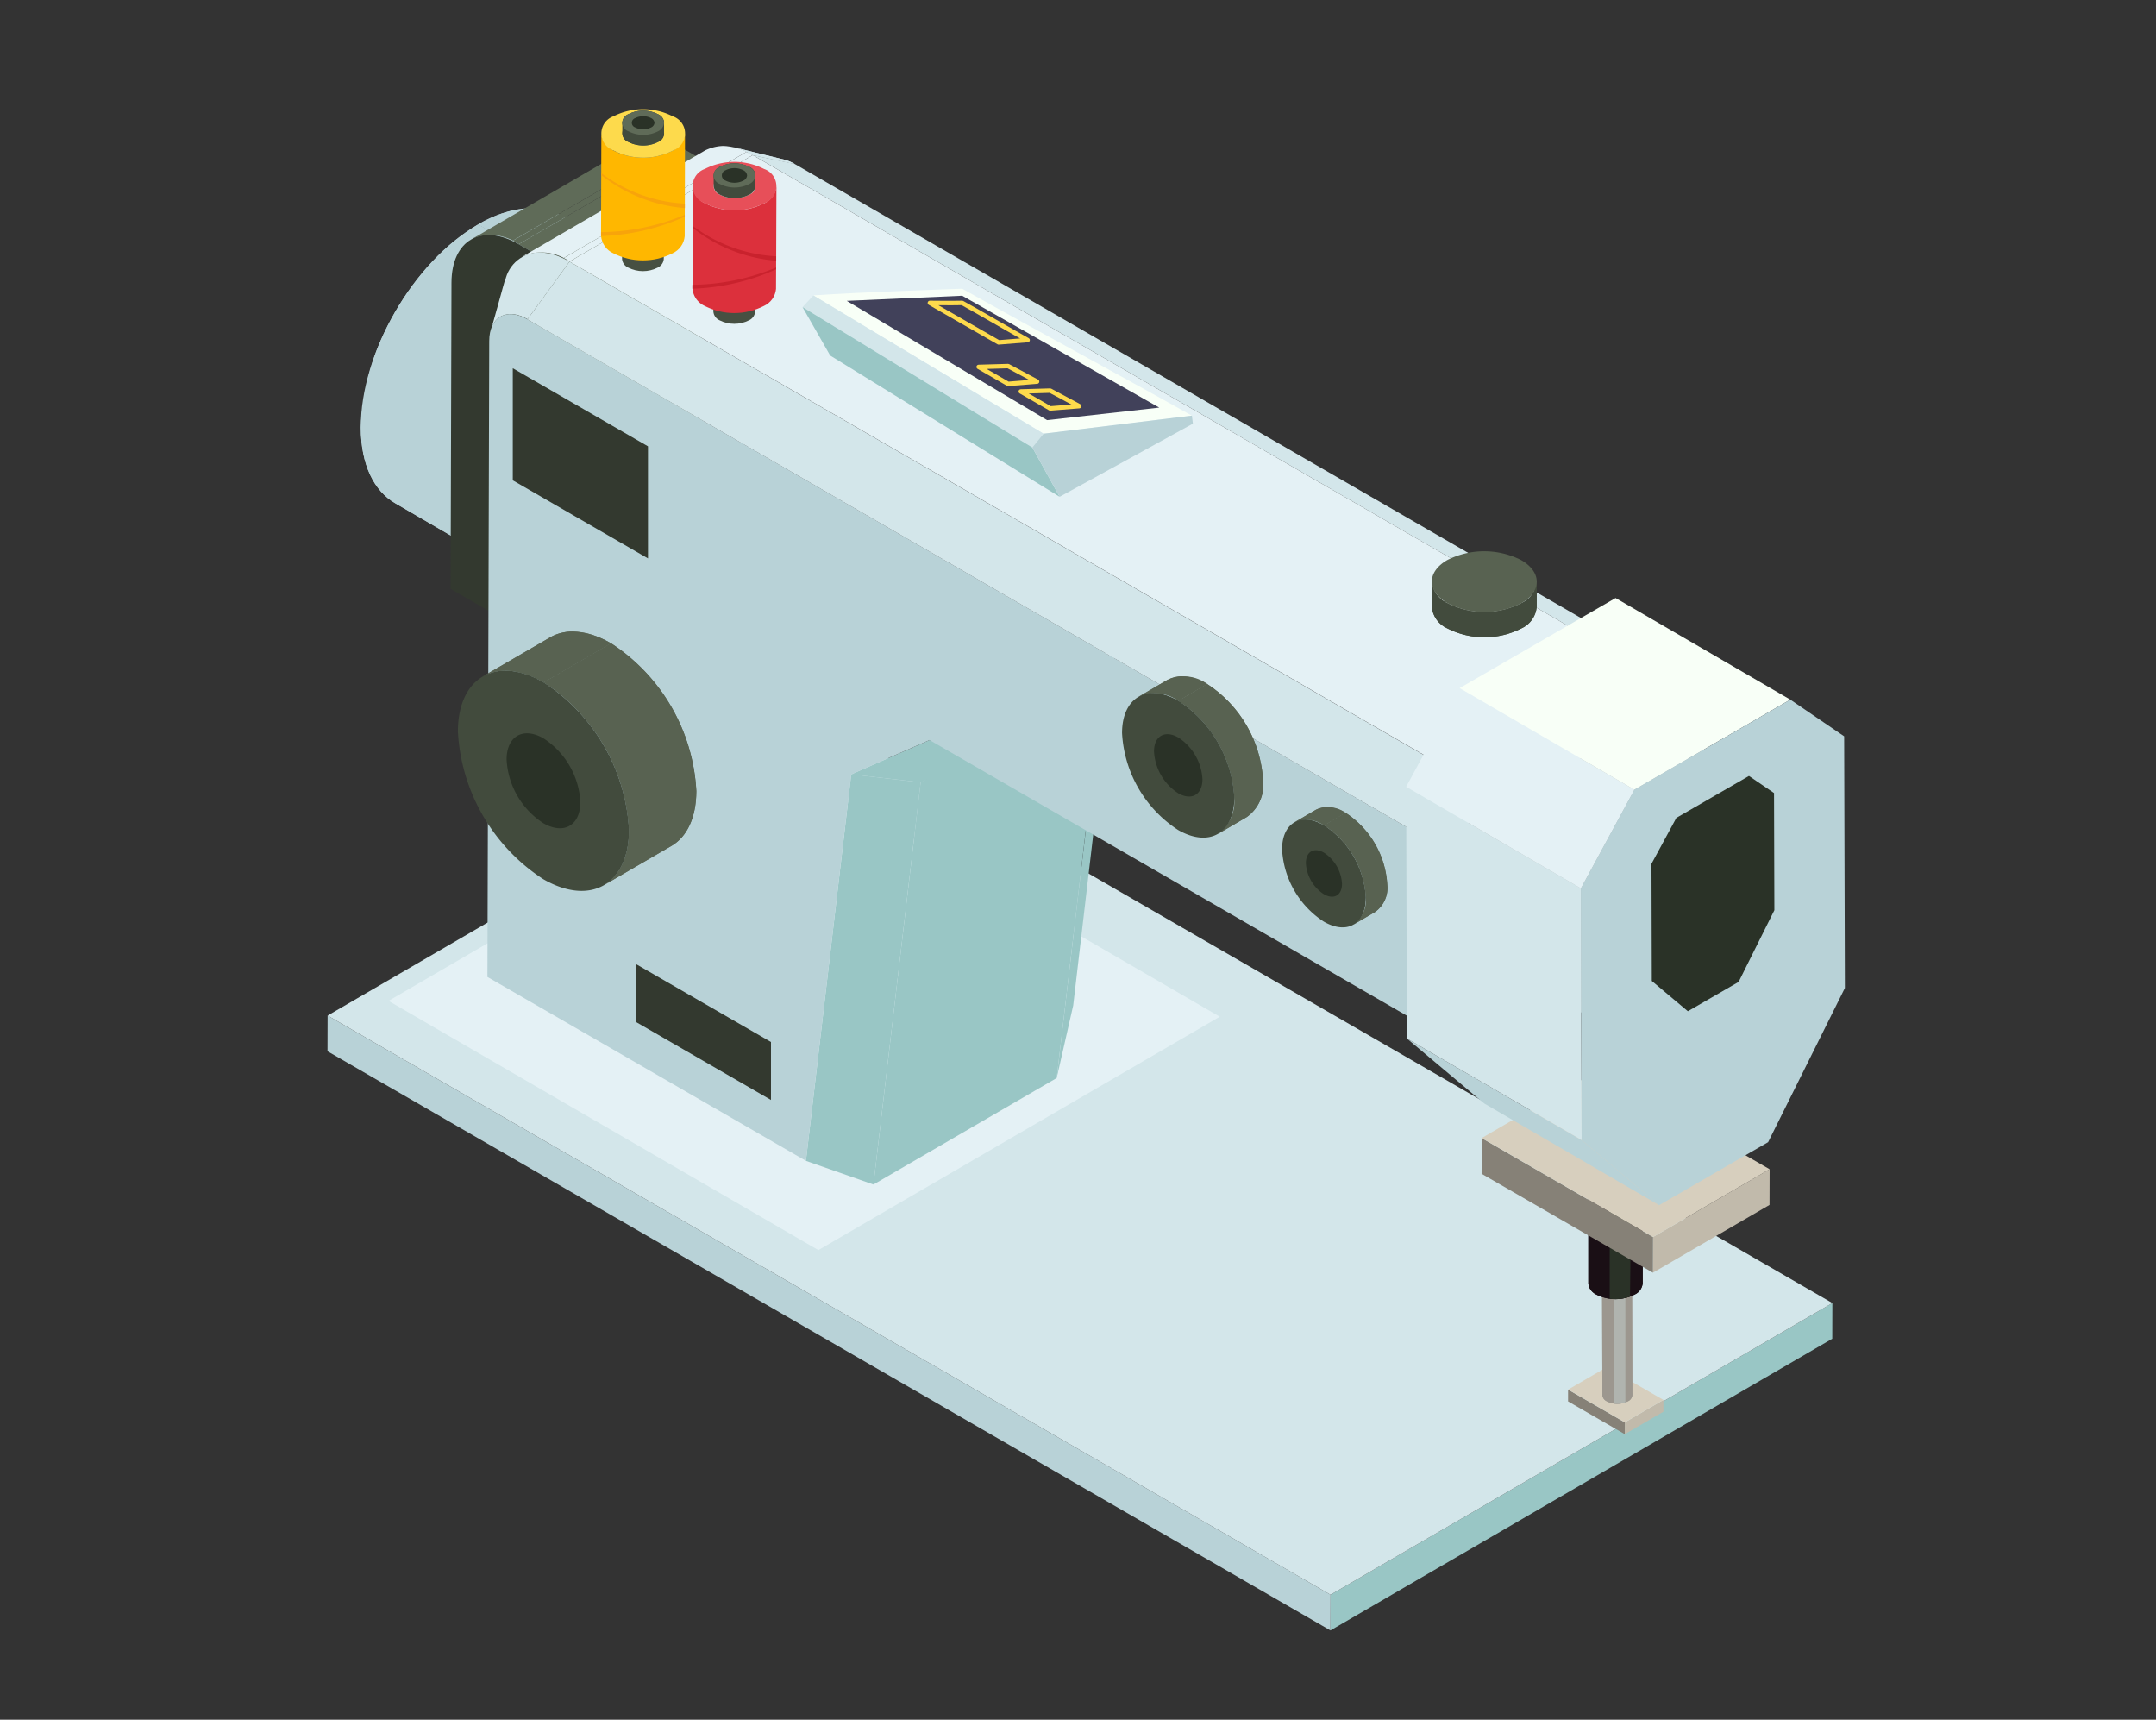 <svg xmlns="http://www.w3.org/2000/svg" xmlns:xlink="http://www.w3.org/1999/xlink" width="158" height="126" viewBox="0 0 158 126">
  <rect x="0" y="0" width="158" height="126" fill="#333333" stroke="none"/>
  <defs>
    <clipPath id="clip-path">
      <rect id="長方形_565" data-name="長方形 565" width="111.204" height="111.458" transform="translate(0 0)" fill="none"/>
    </clipPath>
    <clipPath id="clip-path-2">
      <path id="パス_1617" data-name="パス 1617" d="M11.038,8.442l6.78,3.94c2.4-1.383,4.569-1.511,6.136-.6l-6.78-3.94a4.457,4.457,0,0,0-2.267-.582,7.859,7.859,0,0,0-3.869,1.182" fill="none"/>
    </clipPath>
    <clipPath id="clip-path-4">
      <path id="パス_1621" data-name="パス 1621" d="M2.44,23.335c.007,2.719.967,4.633,2.516,5.533l6.78,3.94c-1.548-.9-2.508-2.814-2.516-5.532-.016-5.474,3.835-12.143,8.6-14.894l-6.78-3.94c-4.764,2.751-8.614,9.42-8.6,14.893" fill="none"/>
    </clipPath>
    <clipPath id="clip-path-6">
      <path id="パス_1629" data-name="パス 1629" d="M22.572,2.547,10.518,9.552a3.469,3.469,0,0,1,3.5.342L26.068,2.889a4.477,4.477,0,0,0-2.2-.673,2.549,2.549,0,0,0-1.292.331" fill="none"/>
    </clipPath>
    <clipPath id="clip-path-8">
      <path id="パス_1635" data-name="パス 1635" d="M31.165,3.363l3.073.649a2.985,2.985,0,0,0-.778-.322l-3.665-.9a5.225,5.225,0,0,1,1.37.569" fill="none"/>
    </clipPath>
    <clipPath id="clip-path-10">
      <path id="パス_1639" data-name="パス 1639" d="M27.67,3.02l-13.428,7.8a3.46,3.46,0,0,1,3.495.342l13.428-7.8a4.469,4.469,0,0,0-2.205-.674,2.532,2.532,0,0,0-1.29.331" fill="none"/>
    </clipPath>
    <clipPath id="clip-path-11">
      <path id="パス_1641" data-name="パス 1641" d="M12.993,12.558c-.015.054-.036.127-.051.182s-.037.126-.052.181c-.032.109-.073.253-.1.362l-.1.363c-.015.055-.036.127-.051.182-.032.109-.073.254-.1.362s-.073.255-.1.363c-.017.055-.037.128-.053.182l-.1.363c-.015.055-.036.127-.052.182-.032.108-.073.253-.1.362-.016.054-.036.127-.052.181-.031.109-.072.255-.1.364.333-1.161,1.415-1.531,2.694-.791l3.087-4.23a4.48,4.48,0,0,0-2.2-.674,2.576,2.576,0,0,0-2.539,2.066" fill="none"/>
    </clipPath>
    <clipPath id="clip-path-14">
      <path id="パス_1657" data-name="パス 1657" d="M16.316,38.7,11.387,41.56c1.14-.662,2.719-.569,4.461.437l4.929-2.865a5.711,5.711,0,0,0-2.812-.86,3.235,3.235,0,0,0-1.649.424" fill="none"/>
    </clipPath>
    <clipPath id="clip-path-16">
      <path id="パス_1661" data-name="パス 1661" d="M15.848,42A13.779,13.779,0,0,1,22.1,52.824c-.006,1.976-.7,3.367-1.829,4.021L25.2,53.981c1.126-.654,1.825-2.045,1.83-4.022a13.774,13.774,0,0,0-6.251-10.827Z" fill="none"/>
    </clipPath>
    <clipPath id="clip-path-18">
      <path id="パス_1667" data-name="パス 1667" d="M72.421,51.339l-1.57.918a2.167,2.167,0,0,1,2.183.213l1.571-.918a2.8,2.8,0,0,0-1.377-.421,1.582,1.582,0,0,0-.807.208" fill="none"/>
    </clipPath>
    <clipPath id="clip-path-20">
      <path id="パス_1671" data-name="パス 1671" d="M73.034,52.47a6.743,6.743,0,0,1,3.059,5.3,2.149,2.149,0,0,1-.9,1.969l1.57-.918a2.15,2.15,0,0,0,.9-1.969,6.745,6.745,0,0,0-3.059-5.3Z" fill="none"/>
    </clipPath>
    <clipPath id="clip-path-22">
      <path id="パス_1677" data-name="パス 1677" d="M61.536,41.826l-2.107,1.233a2.9,2.9,0,0,1,2.928.286l2.107-1.232a3.751,3.751,0,0,0-1.847-.565,2.121,2.121,0,0,0-1.081.278" fill="none"/>
    </clipPath>
    <clipPath id="clip-path-24">
      <path id="パス_1681" data-name="パス 1681" d="M62.357,43.345a9.045,9.045,0,0,1,4.1,7.108,2.883,2.883,0,0,1-1.2,2.642l2.106-1.233a2.881,2.881,0,0,0,1.2-2.641,9.043,9.043,0,0,0-4.1-7.108Z" fill="none"/>
    </clipPath>
    <clipPath id="clip-path-26">
      <path id="パス_1685" data-name="パス 1685" d="M21.586,10.977a.764.764,0,0,0,.45.63,2.385,2.385,0,0,0,2.164,0,.762.762,0,0,0,.444-.622l.021-7.524a.758.758,0,0,1-.443.621,2.385,2.385,0,0,1-2.164,0,.765.765,0,0,1-.451-.63Z" fill="none"/>
    </clipPath>
    <clipPath id="clip-path-27">
      <path id="パス_1688" data-name="パス 1688" d="M20.047,9.293a1.531,1.531,0,0,0,.9,1.265,4.79,4.79,0,0,0,4.34,0,1.521,1.521,0,0,0,.89-1.247L26.2,1.785a1.524,1.524,0,0,1-.891,1.248,4.788,4.788,0,0,1-4.339,0,1.534,1.534,0,0,1-.9-1.265Z" fill="none"/>
    </clipPath>
    <clipPath id="clip-path-29">
      <path id="パス_1696" data-name="パス 1696" d="M28.278,14.836a.766.766,0,0,0,.452.63,2.386,2.386,0,0,0,2.163,0,.758.758,0,0,0,.444-.622l.021-7.525a.756.756,0,0,1-.443.621,2.389,2.389,0,0,1-2.164,0A.764.764,0,0,1,28.3,7.31Z" fill="none"/>
    </clipPath>
    <clipPath id="clip-path-30">
      <path id="パス_1699" data-name="パス 1699" d="M26.74,13.151a1.532,1.532,0,0,0,.9,1.266,4.79,4.79,0,0,0,4.34,0,1.525,1.525,0,0,0,.89-1.248L32.9,5.644a1.526,1.526,0,0,1-.891,1.248,4.8,4.8,0,0,1-4.34,0,1.536,1.536,0,0,1-.9-1.266Z" fill="none"/>
    </clipPath>
    <clipPath id="clip-path-32">
      <path id="パス_1708" data-name="パス 1708" d="M80.926,36.455a1.922,1.922,0,0,0,1.135,1.585,5.987,5.987,0,0,0,5.436,0,1.908,1.908,0,0,0,1.117-1.564l.005-1.849A1.907,1.907,0,0,1,87.5,36.19a5.992,5.992,0,0,1-5.437,0A1.928,1.928,0,0,1,80.931,34.6Z" fill="none"/>
    </clipPath>
    <clipPath id="clip-path-35">
      <path id="パス_1718" data-name="パス 1718" d="M95.189,55.805a1.707,1.707,0,0,1-1.551,0,.547.547,0,0,1-.319-.447l.111,38.864a.54.54,0,0,0,.319.446,1.7,1.7,0,0,0,1.551,0,.549.549,0,0,0,.325-.451l-.111-38.865a.551.551,0,0,1-.325.453" fill="none"/>
    </clipPath>
    <clipPath id="clip-path-37">
      <rect id="長方形_584" data-name="長方形 584" width="3.982" height="18.125" transform="translate(92.4 69.061)" fill="none"/>
    </clipPath>
    <clipPath id="clip-path-40">
      <rect id="長方形_587" data-name="長方形 587" width="3.982" height="19.273" transform="translate(92.4 67.913)" fill="none"/>
    </clipPath>
    <clipPath id="clip-path-42">
      <path id="パス_1725" data-name="パス 1725" d="M92.4,69.072V86.039a.988.988,0,0,0,.578.809,3.1,3.1,0,0,0,2.816,0,1,1,0,0,0,.588-.821V69.061a1,1,0,0,1-.588.82,3.1,3.1,0,0,1-2.816,0,.987.987,0,0,1-.578-.809" fill="none"/>
    </clipPath>
    <clipPath id="clip-img_use05">
      <rect width="158" height="126"/>
    </clipPath>
  </defs>
  <g id="img_use05" clip-path="url(#clip-img_use05)">
    <g id="グループ_1289" data-name="グループ 1289" transform="translate(24 8)">
      <g id="グループ_1193" data-name="グループ 1193">
        <g id="グループ_1192" data-name="グループ 1192" clip-path="url(#clip-path)">
          <path id="パス_1614" data-name="パス 1614" d="M17.174,7.842l6.78,3.94c-1.568-.911-3.74-.782-6.136.6l-6.78-3.94c2.4-1.384,4.568-1.512,6.136-.6" fill="#b8d2d7"/>
        </g>
      </g>
      <g id="グループ_1195" data-name="グループ 1195">
        <g id="グループ_1194" data-name="グループ 1194" clip-path="url(#clip-path-2)">
          <path id="パス_1615" data-name="パス 1615" d="M17.818,12.383l-6.78-3.94a9.021,9.021,0,0,1,2.624-1.048l6.78,3.94a9.021,9.021,0,0,0-2.624,1.048" fill="#b8d2d7"/>
          <path id="パス_1616" data-name="パス 1616" d="M20.442,11.335l-6.78-3.94a4.862,4.862,0,0,1,3.512.447l6.78,3.94a4.861,4.861,0,0,0-3.512-.447" fill="#b8d2d7"/>
        </g>
      </g>
      <g id="グループ_1197" data-name="グループ 1197">
        <g id="グループ_1196" data-name="グループ 1196" clip-path="url(#clip-path)">
          <path id="パス_1618" data-name="パス 1618" d="M11.736,32.808l-6.78-3.94c-1.548-.9-2.509-2.814-2.517-5.533-.015-5.474,3.835-12.142,8.6-14.892l6.78,3.94C13.054,15.133,9.2,21.8,9.22,27.275c.007,2.72.968,4.633,2.516,5.533" fill="#b8d2d7"/>
        </g>
      </g>
      <g id="グループ_1199" data-name="グループ 1199">
        <g id="グループ_1198" data-name="グループ 1198" clip-path="url(#clip-path-4)">
          <path id="パス_1619" data-name="パス 1619" d="M11.736,32.808l-6.78-3.94c-1.548-.9-2.509-2.814-2.517-5.533A18.769,18.769,0,0,1,6.861,12.1l6.78,3.94A18.761,18.761,0,0,0,9.22,27.275c.007,2.72.968,4.633,2.516,5.533" fill="#b8d2d7"/>
          <path id="パス_1620" data-name="パス 1620" d="M13.641,16.036,6.861,12.1a15.694,15.694,0,0,1,4.176-3.653l6.781,3.94a15.7,15.7,0,0,0-4.177,3.653" fill="#b8d2d7"/>
        </g>
      </g>
      <g id="グループ_1201" data-name="グループ 1201">
        <g id="グループ_1200" data-name="グループ 1200" clip-path="url(#clip-path)">
          <path id="パス_1622" data-name="パス 1622" d="M17.818,12.383c4.763-2.75,8.637-.541,8.653,4.933s-3.833,12.141-8.6,14.891-8.639.542-8.654-4.931,3.834-12.143,8.6-14.893" fill="#b8d2d7"/>
        </g>
      </g>
      <path id="パス_1623" data-name="パス 1623" d="M73.507,108.844l-.007,2.614,36.776-21.372.007-2.614Z" fill="#99c6c5"/>
      <path id="パス_1624" data-name="パス 1624" d="M0,69.024l73.5,42.434.008-2.614L.007,66.409Z" fill="#b8d2d7"/>
      <path id="パス_1625" data-name="パス 1625" d="M.007,66.409l73.5,42.435,36.776-21.372-73.5-42.434Z" fill="#d3e6ea"/>
      <path id="パス_1626" data-name="パス 1626" d="M65.39,66.492l-29.418,17.1-31.5-18.26,29.419-17.1Z" fill="#e4f1f5"/>
      <g id="グループ_1203" data-name="グループ 1203">
        <g id="グループ_1202" data-name="グループ 1202" clip-path="url(#clip-path-6)">
          <path id="パス_1627" data-name="パス 1627" d="M10.519,9.552,22.573,2.547a3.226,3.226,0,0,1,3.038.1l-12.054,7a3.228,3.228,0,0,0-3.038-.1" fill="#5f6b58"/>
          <path id="パス_1628" data-name="パス 1628" d="M13.556,9.654,25.61,2.649c.15.071.3.151.457.24L14.013,9.894q-.231-.133-.457-.24" fill="#5f6b58"/>
        </g>
      </g>
      <path id="パス_1630" data-name="パス 1630" d="M15.492,10.748l12.054-7-.08,28.09L15.412,38.838Z" fill="#495344"/>
      <path id="パス_1631" data-name="パス 1631" d="M14.014,9.894l12.053-7,1.479.854-12.054,7Z" fill="#5f6b58"/>
      <g id="グループ_1205" data-name="グループ 1205">
        <g id="グループ_1204" data-name="グループ 1204" clip-path="url(#clip-path)">
          <path id="パス_1632" data-name="パス 1632" d="M15.492,10.748l-.08,28.09-6.39-3.69L9.086,12.7C9.1,9.586,11.3,8.328,14.014,9.894Z" fill="#33392f"/>
          <path id="パス_1633" data-name="パス 1633" d="M29.8,2.794l3.666.9a2.964,2.964,0,0,1,.777.323l-3.073-.651a5.254,5.254,0,0,0-1.37-.568" fill="#d3e6ea"/>
        </g>
      </g>
      <g id="グループ_1207" data-name="グループ 1207">
        <g id="グループ_1206" data-name="グループ 1206" clip-path="url(#clip-path-8)">
          <path id="パス_1634" data-name="パス 1634" d="M29.8,2.794l3.666.9a2.944,2.944,0,0,1,.777.323l-3.073-.651a5.254,5.254,0,0,0-1.37-.568" fill="#d3e6ea"/>
        </g>
      </g>
      <g id="グループ_1209" data-name="グループ 1209">
        <g id="グループ_1208" data-name="グループ 1208" clip-path="url(#clip-path)">
          <path id="パス_1636" data-name="パス 1636" d="M56.9,41.515,57.97,37.35,54.648,65.671,53.44,70.984Z" fill="#99c6c5"/>
        </g>
      </g>
      <g id="グループ_1211" data-name="グループ 1211">
        <g id="グループ_1210" data-name="グループ 1210" clip-path="url(#clip-path-10)">
          <path id="パス_1637" data-name="パス 1637" d="M14.241,10.823l13.428-7.8a3.229,3.229,0,0,1,3.038.1l-13.428,7.8a3.225,3.225,0,0,0-3.038-.1" fill="#e4f1f5"/>
          <path id="パス_1638" data-name="パス 1638" d="M17.28,10.926l13.428-7.8c.15.071.3.151.457.24l-13.428,7.8q-.231-.134-.457-.24" fill="#e4f1f5"/>
        </g>
      </g>
      <g id="グループ_1213" data-name="グループ 1213">
        <g id="グループ_1212" data-name="グループ 1212" clip-path="url(#clip-path-11)">
          <path id="パス_1640" data-name="パス 1640" d="M11.957,16.187l1.037-3.628c.584-2.046,2.489-2.695,4.744-1.392L14.651,15.4c-1.279-.74-2.362-.37-2.694.791" fill="#d3e6ea"/>
        </g>
      </g>
      <g id="グループ_1215" data-name="グループ 1215">
        <g id="グループ_1214" data-name="グループ 1214" clip-path="url(#clip-path)">
          <path id="パス_1642" data-name="パス 1642" d="M43.468,49.319l13.428-7.8L53.44,70.985l-13.428,7.8Z" fill="#99c6c5"/>
          <path id="パス_1643" data-name="パス 1643" d="M38.382,48.734l5.085.585L40.011,78.788l-4.95-1.734Z" fill="#99c6c5"/>
          <path id="パス_1644" data-name="パス 1644" d="M44.119,46.222,48,47.337l-4.528,1.982-5.085-.585Z" fill="#99c6c5"/>
          <path id="パス_1645" data-name="パス 1645" d="M31.165,3.363l3.073.65L100.7,42.385l-.95.576Z" fill="#d3e6ea"/>
          <path id="パス_1646" data-name="パス 1646" d="M99.75,42.96l.95-.576-.04,13.791L99.7,61.63Z" fill="#929c9d"/>
          <path id="パス_1647" data-name="パス 1647" d="M81.113,53.767l-.039,13.791L44.119,46.222l-5.736,2.512-3.321,28.32L11.72,63.578l.132-46.588c0-1.769,1.26-2.484,2.8-1.595Z" fill="#b8d2d7"/>
          <path id="パス_1648" data-name="パス 1648" d="M14.65,15.4l3.087-4.229,68.585,39.6-5.21,3Z" fill="#d3e6ea"/>
          <path id="パス_1649" data-name="パス 1649" d="M81.113,53.767l5.21-3L86.27,69.434l-5.2-1.876Z" fill="#a6b1b3"/>
          <path id="パス_1650" data-name="パス 1650" d="M86.322,50.764l13.428-7.8L99.7,61.631l-13.428,7.8Z" fill="#b0bbbd"/>
          <path id="パス_1651" data-name="パス 1651" d="M17.737,11.166l13.428-7.8L99.75,42.96l-13.428,7.8Z" fill="#e4f1f5"/>
        </g>
      </g>
      <path id="パス_1652" data-name="パス 1652" d="M32.5,72.591l-9.907-5.72V62.628L32.5,68.347Z" fill="#33392f"/>
      <path id="パス_1653" data-name="パス 1653" d="M23.486,32.914l-9.907-5.72V18.981l9.907,5.72Z" fill="#33392f"/>
      <g id="グループ_1217" data-name="グループ 1217">
        <g id="グループ_1216" data-name="グループ 1216" clip-path="url(#clip-path)">
          <path id="パス_1654" data-name="パス 1654" d="M16.316,38.7,11.387,41.56c1.14-.662,2.719-.569,4.461.437l4.929-2.864c-1.742-1.006-3.321-1.1-4.461-.437" fill="#586251"/>
        </g>
      </g>
      <g id="グループ_1219" data-name="グループ 1219">
        <g id="グループ_1218" data-name="グループ 1218" clip-path="url(#clip-path-14)">
          <path id="パス_1655" data-name="パス 1655" d="M15.848,42l4.929-2.864a6.555,6.555,0,0,0-1.908-.762L13.94,41.236A6.523,6.523,0,0,1,15.848,42" fill="#586251"/>
          <path id="パス_1656" data-name="パス 1656" d="M13.941,41.235,18.87,38.37a3.533,3.533,0,0,0-2.553.326L11.388,41.56a3.533,3.533,0,0,1,2.553-.325" fill="#586251"/>
        </g>
      </g>
      <g id="グループ_1221" data-name="グループ 1221">
        <g id="グループ_1220" data-name="グループ 1220" clip-path="url(#clip-path)">
          <path id="パス_1658" data-name="パス 1658" d="M20.27,56.846,25.2,53.982c1.126-.655,1.824-2.046,1.83-4.022a13.779,13.779,0,0,0-6.25-10.827L15.849,42A13.773,13.773,0,0,1,22.1,52.824c0,1.977-.7,3.368-1.828,4.022" fill="#586251"/>
        </g>
      </g>
      <g id="グループ_1223" data-name="グループ 1223">
        <g id="グループ_1222" data-name="グループ 1222" clip-path="url(#clip-path-16)">
          <path id="パス_1659" data-name="パス 1659" d="M20.27,56.846,25.2,53.982c1.126-.655,1.824-2.046,1.83-4.022a13.653,13.653,0,0,0-3.215-8.172l-4.928,2.865A13.633,13.633,0,0,1,22.1,52.824c0,1.977-.7,3.368-1.828,4.022" fill="#586251"/>
          <path id="パス_1660" data-name="パス 1660" d="M18.885,44.653l4.929-2.865a11.433,11.433,0,0,0-3.036-2.655L15.849,42a11.437,11.437,0,0,1,3.036,2.656" fill="#586251"/>
        </g>
      </g>
      <g id="グループ_1225" data-name="グループ 1225">
        <g id="グループ_1224" data-name="グループ 1224" clip-path="url(#clip-path)">
          <path id="パス_1662" data-name="パス 1662" d="M15.848,42c-3.463-2-6.279-.393-6.291,3.586a13.776,13.776,0,0,0,6.25,10.826c3.463,2,6.28.394,6.291-3.585A13.776,13.776,0,0,0,15.848,42" fill="#424b3d"/>
          <path id="パス_1663" data-name="パス 1663" d="M15.837,46.1c-1.493-.862-2.708-.17-2.712,1.546a5.938,5.938,0,0,0,2.694,4.669c1.494.862,2.709.17,2.714-1.546a5.945,5.945,0,0,0-2.7-4.669" fill="#2a3227"/>
          <path id="パス_1664" data-name="パス 1664" d="M72.421,51.339l-1.57.918a2.165,2.165,0,0,1,2.183.214l1.571-.918a2.165,2.165,0,0,0-2.184-.214" fill="#586251"/>
        </g>
      </g>
      <g id="グループ_1227" data-name="グループ 1227">
        <g id="グループ_1226" data-name="グループ 1226" clip-path="url(#clip-path-18)">
          <path id="パス_1665" data-name="パス 1665" d="M73.034,52.471l1.57-.918a3.194,3.194,0,0,0-.934-.373L72.1,52.1a3.222,3.222,0,0,1,.934.373" fill="#586251"/>
          <path id="パス_1666" data-name="パス 1666" d="M72.1,52.1l1.57-.918a1.728,1.728,0,0,0-1.25.159l-1.57.918A1.733,1.733,0,0,1,72.1,52.1" fill="#586251"/>
        </g>
      </g>
      <g id="グループ_1229" data-name="グループ 1229">
        <g id="グループ_1228" data-name="グループ 1228" clip-path="url(#clip-path)">
          <path id="パス_1668" data-name="パス 1668" d="M75.2,59.738l1.57-.918a2.148,2.148,0,0,0,.9-1.969,6.742,6.742,0,0,0-3.059-5.3l-1.57.919a6.74,6.74,0,0,1,3.059,5.3,2.146,2.146,0,0,1-.9,1.968" fill="#586251"/>
        </g>
      </g>
      <g id="グループ_1231" data-name="グループ 1231">
        <g id="グループ_1230" data-name="グループ 1230" clip-path="url(#clip-path-20)">
          <path id="パス_1669" data-name="パス 1669" d="M75.2,59.738l1.57-.918a2.148,2.148,0,0,0,.9-1.969,6.672,6.672,0,0,0-1.573-4l-1.57.918a6.677,6.677,0,0,1,1.573,4,2.146,2.146,0,0,1-.9,1.968" fill="#586251"/>
          <path id="パス_1670" data-name="パス 1670" d="M74.52,53.77l1.57-.918a5.565,5.565,0,0,0-1.486-1.3l-1.57.918a5.616,5.616,0,0,1,1.486,1.3" fill="#586251"/>
        </g>
      </g>
      <g id="グループ_1233" data-name="グループ 1233">
        <g id="グループ_1232" data-name="グループ 1232" clip-path="url(#clip-path)">
          <path id="パス_1672" data-name="パス 1672" d="M73.034,52.471c-1.695-.978-3.073-.192-3.079,1.755a6.744,6.744,0,0,0,3.059,5.3c1.695.978,3.074.193,3.08-1.755a6.747,6.747,0,0,0-3.06-5.3" fill="#424b3d"/>
          <path id="パス_1673" data-name="パス 1673" d="M73.028,54.477c-.731-.422-1.325-.083-1.328.757a2.906,2.906,0,0,0,1.32,2.285c.73.422,1.325.083,1.327-.757a2.905,2.905,0,0,0-1.319-2.285" fill="#2a3227"/>
          <path id="パス_1674" data-name="パス 1674" d="M61.535,41.826l-2.106,1.232a2.9,2.9,0,0,1,2.928.287l2.107-1.232a2.9,2.9,0,0,0-2.929-.287" fill="#586251"/>
        </g>
      </g>
      <g id="グループ_1235" data-name="グループ 1235">
        <g id="グループ_1234" data-name="グループ 1234" clip-path="url(#clip-path-22)">
          <path id="パス_1675" data-name="パス 1675" d="M62.358,43.345l2.107-1.232a4.3,4.3,0,0,0-1.253-.5l-2.106,1.232a4.287,4.287,0,0,1,1.252.5" fill="#586251"/>
          <path id="パス_1676" data-name="パス 1676" d="M61.1,42.845l2.106-1.232a2.322,2.322,0,0,0-1.676.213l-2.106,1.233a2.322,2.322,0,0,1,1.676-.214" fill="#586251"/>
        </g>
      </g>
      <g id="グループ_1237" data-name="グループ 1237">
        <g id="グループ_1236" data-name="グループ 1236" clip-path="url(#clip-path)">
          <path id="パス_1678" data-name="パス 1678" d="M65.261,53.1l2.106-1.233a2.879,2.879,0,0,0,1.2-2.64,9.047,9.047,0,0,0-4.1-7.109l-2.107,1.233a9.043,9.043,0,0,1,4.1,7.108,2.884,2.884,0,0,1-1.2,2.641" fill="#586251"/>
        </g>
      </g>
      <g id="グループ_1239" data-name="グループ 1239">
        <g id="グループ_1238" data-name="グループ 1238" clip-path="url(#clip-path-24)">
          <path id="パス_1679" data-name="パス 1679" d="M65.261,53.1l2.106-1.233a2.879,2.879,0,0,0,1.2-2.64,8.955,8.955,0,0,0-2.111-5.365l-2.106,1.232a8.96,8.96,0,0,1,2.11,5.365,2.884,2.884,0,0,1-1.2,2.641" fill="#586251"/>
          <path id="パス_1680" data-name="パス 1680" d="M64.351,45.089l2.107-1.232a7.485,7.485,0,0,0-1.994-1.744l-2.107,1.232a7.5,7.5,0,0,1,1.994,1.744" fill="#586251"/>
        </g>
      </g>
      <g id="グループ_1241" data-name="グループ 1241">
        <g id="グループ_1240" data-name="グループ 1240" clip-path="url(#clip-path)">
          <path id="パス_1682" data-name="パス 1682" d="M62.358,43.345c-2.274-1.313-4.123-.258-4.13,2.355a9.045,9.045,0,0,0,4.1,7.107c2.274,1.313,4.124.259,4.131-2.354a9.047,9.047,0,0,0-4.1-7.108" fill="#424b3d"/>
          <path id="パス_1683" data-name="パス 1683" d="M62.351,46.036c-.981-.566-1.778-.111-1.781,1.015a3.9,3.9,0,0,0,1.769,3.066c.981.566,1.778.111,1.782-1.016a3.9,3.9,0,0,0-1.77-3.065" fill="#2a3227"/>
        </g>
      </g>
      <g id="グループ_1243" data-name="グループ 1243">
        <g id="グループ_1242" data-name="グループ 1242" clip-path="url(#clip-path-26)">
          <path id="パス_1684" data-name="パス 1684" d="M24.665,3.462l-.021,7.526a.76.76,0,0,1-.444.621,2.389,2.389,0,0,1-2.164,0,.764.764,0,0,1-.45-.631l.021-7.525a.764.764,0,0,0,.451.63,2.383,2.383,0,0,0,2.163,0,.757.757,0,0,0,.444-.621" fill="#475042"/>
        </g>
      </g>
      <g id="グループ_1245" data-name="グループ 1245">
        <g id="グループ_1244" data-name="グループ 1244" clip-path="url(#clip-path-27)">
          <path id="パス_1686" data-name="パス 1686" d="M26.2,1.785,26.181,9.31a1.523,1.523,0,0,1-.891,1.248,4.782,4.782,0,0,1-4.339,0,1.534,1.534,0,0,1-.905-1.265l.022-7.526a1.532,1.532,0,0,0,.9,1.266,4.79,4.79,0,0,0,4.34,0,1.523,1.523,0,0,0,.89-1.248" fill="#ffb700"/>
          <path id="パス_1687" data-name="パス 1687" d="M26.186,7.74a16.361,16.361,0,0,1-6.138,1.269v.284a16.133,16.133,0,0,0,6.138-1.421Z" fill="#f8a40a"/>
        </g>
      </g>
      <g id="グループ_1247" data-name="グループ 1247">
        <g id="グループ_1246" data-name="グループ 1246" clip-path="url(#clip-path)">
          <path id="パス_1689" data-name="パス 1689" d="M25.3.52a1.328,1.328,0,0,1,.014,2.513,4.785,4.785,0,0,1-4.339,0A1.329,1.329,0,0,1,20.958.52a4.79,4.79,0,0,1,4.34,0M22.058,2.4a2.385,2.385,0,0,0,2.164,0,.662.662,0,0,0-.009-1.253,2.384,2.384,0,0,0-2.162,0A.662.662,0,0,0,22.058,2.4" fill="#fdda4c"/>
          <path id="パス_1690" data-name="パス 1690" d="M24.213.368a.662.662,0,0,1,.009,1.253,2.385,2.385,0,0,1-2.164,0A.662.662,0,0,1,22.051.368a2.384,2.384,0,0,1,2.162,0" fill="#525c4c"/>
          <path id="パス_1691" data-name="パス 1691" d="M24.213.368a2.384,2.384,0,0,0-2.162,0,.757.757,0,0,0-.444.622l0,.787a.768.768,0,0,0,.453.625,2.385,2.385,0,0,0,2.164,0,.761.761,0,0,0,.441-.612V1.764l0-.764a.765.765,0,0,0-.452-.632" fill="#424b3d"/>
          <path id="パス_1692" data-name="パス 1692" d="M24.213.368a2.384,2.384,0,0,0-2.162,0,.662.662,0,0,0,.007,1.252,2.389,2.389,0,0,0,2.164,0,.764.764,0,0,0,.441-.613V.982a.776.776,0,0,0-.45-.614" fill="#5f6b58"/>
          <path id="パス_1693" data-name="パス 1693" d="M23.72.654a1.3,1.3,0,0,0-1.174,0,.359.359,0,0,0,0,.68,1.294,1.294,0,0,0,1.175,0A.412.412,0,0,0,23.964,1,.422.422,0,0,0,23.72.654" fill="#2a3227"/>
          <path id="パス_1694" data-name="パス 1694" d="M26.188,6.919A11.122,11.122,0,0,1,20.061,4.68v.147a11.358,11.358,0,0,0,6.128,2.42L26.2,2.113c0,.012-.014,4.806-.014,4.806" fill="#f8a40a"/>
        </g>
      </g>
      <g id="グループ_1249" data-name="グループ 1249">
        <g id="グループ_1248" data-name="グループ 1248" clip-path="url(#clip-path-29)">
          <path id="パス_1695" data-name="パス 1695" d="M31.358,7.321l-.022,7.525a.756.756,0,0,1-.443.621,2.385,2.385,0,0,1-2.164,0,.766.766,0,0,1-.451-.631L28.3,7.31a.763.763,0,0,0,.45.631,2.385,2.385,0,0,0,2.164,0,.758.758,0,0,0,.444-.621" fill="#475042"/>
        </g>
      </g>
      <g id="グループ_1251" data-name="グループ 1251">
        <g id="グループ_1250" data-name="グループ 1250" clip-path="url(#clip-path-30)">
          <path id="パス_1697" data-name="パス 1697" d="M32.9,5.644l-.023,7.525a1.52,1.52,0,0,1-.89,1.248,4.782,4.782,0,0,1-4.339,0,1.53,1.53,0,0,1-.9-1.265l.021-7.526a1.534,1.534,0,0,0,.9,1.266,4.788,4.788,0,0,0,4.339,0A1.527,1.527,0,0,0,32.9,5.644" fill="#dc303c"/>
          <path id="パス_1698" data-name="パス 1698" d="M32.878,11.6a16.379,16.379,0,0,1-6.138,1.268v.285a16.143,16.143,0,0,0,6.139-1.422Z" fill="#c9222d"/>
        </g>
      </g>
      <g id="グループ_1253" data-name="グループ 1253">
        <g id="グループ_1252" data-name="グループ 1252" clip-path="url(#clip-path)">
          <path id="パス_1700" data-name="パス 1700" d="M31.991,4.378a1.329,1.329,0,0,1,.014,2.514,4.788,4.788,0,0,1-4.339,0,1.329,1.329,0,0,1-.014-2.514,4.788,4.788,0,0,1,4.339,0m-3.24,1.883a2.385,2.385,0,0,0,2.164,0,.662.662,0,0,0-.009-1.253,2.384,2.384,0,0,0-2.162,0,.662.662,0,0,0,.007,1.252" fill="#e74f59"/>
          <path id="パス_1701" data-name="パス 1701" d="M30.906,4.227a.663.663,0,0,1,.009,1.254,2.389,2.389,0,0,1-2.164,0,.662.662,0,0,1-.007-1.252,2.384,2.384,0,0,1,2.162,0" fill="#525c4c"/>
          <path id="パス_1702" data-name="パス 1702" d="M30.906,4.227a2.384,2.384,0,0,0-2.162,0,.76.76,0,0,0-.444.622l0,.787a.768.768,0,0,0,.453.625,2.385,2.385,0,0,0,2.164,0,.759.759,0,0,0,.441-.612V5.623l0-.764a.77.77,0,0,0-.453-.632" fill="#424b3d"/>
          <path id="パス_1703" data-name="パス 1703" d="M30.906,4.227a2.384,2.384,0,0,0-2.162,0,.662.662,0,0,0,.007,1.252,2.389,2.389,0,0,0,2.164,0,.761.761,0,0,0,.441-.613V4.841a.776.776,0,0,0-.45-.614" fill="#5f6b58"/>
          <path id="パス_1704" data-name="パス 1704" d="M30.48,4.474a1.443,1.443,0,0,0-1.308,0,.4.4,0,0,0,0,.758,1.444,1.444,0,0,0,1.31,0,.46.46,0,0,0,.267-.37.472.472,0,0,0-.273-.388" fill="#2a3227"/>
          <path id="パス_1705" data-name="パス 1705" d="M32.881,10.778a11.129,11.129,0,0,1-6.127-2.239v.146a11.352,11.352,0,0,0,6.128,2.421L32.9,5.972c0,.011-.014,4.806-.014,4.806" fill="#c9222d"/>
          <path id="パス_1706" data-name="パス 1706" d="M88.619,34.627l-.005,1.849A1.91,1.91,0,0,1,87.5,38.04a5.987,5.987,0,0,1-5.436,0,1.924,1.924,0,0,1-1.135-1.586l0-1.849a1.925,1.925,0,0,0,1.135,1.586,5.99,5.99,0,0,0,5.436,0,1.909,1.909,0,0,0,1.117-1.563" fill="#424b3d"/>
        </g>
      </g>
      <g id="グループ_1255" data-name="グループ 1255">
        <g id="グループ_1254" data-name="グループ 1254" clip-path="url(#clip-path-32)">
          <path id="パス_1707" data-name="パス 1707" d="M88.619,34.627l-.005,1.849A1.91,1.91,0,0,1,87.5,38.04a5.987,5.987,0,0,1-5.436,0,1.924,1.924,0,0,1-1.135-1.586l0-1.849a1.925,1.925,0,0,0,1.135,1.586,5.99,5.99,0,0,0,5.436,0,1.909,1.909,0,0,0,1.117-1.563" fill="#424b3d"/>
        </g>
      </g>
      <g id="グループ_1257" data-name="グループ 1257">
        <g id="グループ_1256" data-name="グループ 1256" clip-path="url(#clip-path)">
          <path id="パス_1709" data-name="パス 1709" d="M87.485,33.042c1.507.87,1.513,2.28.018,3.149a5.987,5.987,0,0,1-5.436,0c-1.507-.87-1.515-2.279-.018-3.149a5.99,5.99,0,0,1,5.436,0" fill="#586251"/>
        </g>
      </g>
      <path id="パス_1710" data-name="パス 1710" d="M97.9,94.57l0,.865-2.827,1.643,0-.865Z" fill="#c1baab"/>
      <path id="パス_1711" data-name="パス 1711" d="M95.069,96.213l0,.865-4.155-2.4,0-.864Z" fill="#868177"/>
      <path id="パス_1712" data-name="パス 1712" d="M97.9,94.57l-2.827,1.643-4.154-2.4,2.827-1.642Z" fill="#d7cfbe"/>
      <g id="グループ_1259" data-name="グループ 1259">
        <g id="グループ_1258" data-name="グループ 1258" clip-path="url(#clip-path)">
          <path id="パス_1713" data-name="パス 1713" d="M93.319,55.359l.11,38.864a.545.545,0,0,0,.319.446,1.709,1.709,0,0,0,1.552,0,.549.549,0,0,0,.324-.452l-.11-38.864a.55.55,0,0,1-.325.452,1.707,1.707,0,0,1-1.551,0,.545.545,0,0,1-.319-.446" fill="#9c978f"/>
        </g>
      </g>
      <g id="グループ_1261" data-name="グループ 1261">
        <g id="グループ_1260" data-name="グループ 1260" clip-path="url(#clip-path-35)">
          <path id="パス_1714" data-name="パス 1714" d="M93.319,55.359l.11,38.864a.438.438,0,0,0,.118.285l-.11-38.864a.433.433,0,0,1-.118-.285" fill="#9c978f"/>
          <path id="パス_1715" data-name="パス 1715" d="M93.437,55.644l.11,38.864a.82.82,0,0,0,.2.161,1.454,1.454,0,0,0,.545.172l-.11-38.864a1.454,1.454,0,0,1-.545-.172.82.82,0,0,1-.2-.161" fill="#9c978f"/>
          <path id="パス_1716" data-name="パス 1716" d="M94.183,55.977l.11,38.864a1.679,1.679,0,0,0,1.007-.172.552.552,0,0,0,.325-.453l-.111-38.864a.547.547,0,0,1-.324.453,1.686,1.686,0,0,1-1.007.172" fill="#9c978f"/>
          <path id="パス_1717" data-name="パス 1717" d="M95.113,55.844v38.91a1.778,1.778,0,0,1-.821.087l-.109-38.864a1.724,1.724,0,0,0,.93-.133" fill="#b0b4af"/>
        </g>
      </g>
      <g id="グループ_1286" data-name="グループ 1286">
        <g id="グループ_1285" data-name="グループ 1285" clip-path="url(#clip-path)">
          <path id="パス_1719" data-name="パス 1719" d="M93.643,54.906a.475.475,0,0,0,0,.9,1.707,1.707,0,0,0,1.551,0,.475.475,0,0,0,.006-.9,1.712,1.712,0,0,0-1.552,0" fill="#9c978f"/>
          <g id="グループ_1278" data-name="グループ 1278" style="isolation: isolate">
            <g id="グループ_1277" data-name="グループ 1277">
              <g id="グループ_1276" data-name="グループ 1276" clip-path="url(#clip-path-40)">
                <g id="グループ_1275" data-name="グループ 1275" style="isolation: isolate">
                  <g id="グループ_1274" data-name="グループ 1274">
                    <g id="グループ_1273" data-name="グループ 1273" clip-path="url(#clip-path-37)">
                      <path id="パス_1720" data-name="パス 1720" d="M92.4,69.072V86.039a.987.987,0,0,0,.578.809,3.1,3.1,0,0,0,2.815,0,1,1,0,0,0,.589-.821V69.061a1,1,0,0,1-.589.821,3.1,3.1,0,0,1-2.815,0,.989.989,0,0,1-.578-.81" fill="#1a0f15"/>
                      <g id="グループ_1272" data-name="グループ 1272">
                        <g id="グループ_1271" data-name="グループ 1271" clip-path="url(#clip-path-42)">
                          <g id="グループ_1270" data-name="グループ 1270" style="isolation: isolate">
                            <g id="グループ_1269" data-name="グループ 1269">
                              <g id="グループ_1268" data-name="グループ 1268" clip-path="url(#clip-path-37)">
                                <path id="パス_1721" data-name="パス 1721" d="M92.4,69.072V86.039a.784.784,0,0,0,.213.517V69.589a.782.782,0,0,1-.213-.517" fill="#1a0f15"/>
                                <path id="パス_1722" data-name="パス 1722" d="M92.613,69.589V86.556a1.458,1.458,0,0,0,.365.292,2.637,2.637,0,0,0,.988.312V70.194a2.62,2.62,0,0,1-.988-.313,1.436,1.436,0,0,1-.365-.292" fill="#1a0f15"/>
                                <path id="パス_1723" data-name="パス 1723" d="M93.966,70.194V87.161a3.055,3.055,0,0,0,1.827-.313,1,1,0,0,0,.589-.821V69.061a1,1,0,0,1-.589.821,3.047,3.047,0,0,1-1.827.312" fill="#1a0f15"/>
                                <path id="パス_1724" data-name="パス 1724" d="M95.655,69.952,95.454,87a3.239,3.239,0,0,1-1.488.157V70.194a3.137,3.137,0,0,0,1.689-.242" fill="#2a3227"/>
                              </g>
                            </g>
                          </g>
                        </g>
                      </g>
                    </g>
                  </g>
                </g>
                <path id="パス_1726" data-name="パス 1726" d="M92.988,68.251a.862.862,0,0,0-.009,1.631,3.1,3.1,0,0,0,2.815,0,.861.861,0,0,0,.008-1.631,3.1,3.1,0,0,0-2.814,0" fill="#2a3227"/>
              </g>
            </g>
          </g>
        </g>
      </g>
      <path id="パス_1727" data-name="パス 1727" d="M105.685,77.668l-.008,2.614-8.544,4.965.008-2.614Z" fill="#c1baab"/>
      <path id="パス_1728" data-name="パス 1728" d="M97.141,82.634l-.008,2.614L84.576,78l.008-2.614Z" fill="#868177"/>
      <path id="パス_1729" data-name="パス 1729" d="M105.685,77.668l-8.544,4.965L84.583,75.384l8.545-4.966Z" fill="#d7cfbe"/>
      <path id="パス_1730" data-name="パス 1730" d="M97.583,80.3,84.776,72.854,79.1,68.087,91.908,75.53Z" fill="#b8d2d7"/>
      <path id="パス_1731" data-name="パス 1731" d="M91.908,75.53,79.1,68.087l-.052-18.441,12.807,7.443Z" fill="#d3e6ea"/>
      <path id="パス_1732" data-name="パス 1732" d="M91.855,57.089,79.048,49.646l3.92-7.23,12.807,7.443Z" fill="#e4f1f5"/>
      <path id="パス_1733" data-name="パス 1733" d="M95.775,49.859,82.968,42.416l11.428-6.6L107.2,43.261Z" fill="#f8fff7"/>
      <path id="パス_1734" data-name="パス 1734" d="M95.775,49.859l-3.919,7.23.052,18.441L97.582,80.3l7.992-4.614L111.2,64.39l-.053-18.441L107.2,43.26Z" fill="#b8d2d7"/>
      <path id="パス_1735" data-name="パス 1735" d="M104.171,48.852l1.837,1.251.025,8.584-2.621,5.256-3.719,2.148-2.642-2.219-.024-8.583,1.824-3.366Z" fill="#2a3227"/>
      <g id="グループ_1288" data-name="グループ 1288">
        <g id="グループ_1287" data-name="グループ 1287" clip-path="url(#clip-path)">
          <path id="パス_1736" data-name="パス 1736" d="M63.347,22.455c-5.666-3.182-11.165-6.117-16.831-9.3,0,0-7.339.242-10.924.487L52.48,23.777l10.867-1.322" fill="#f8fff7"/>
          <path id="パス_1737" data-name="パス 1737" d="M60.96,21.868c-4.907-2.79-9.539-5.406-14.447-8.2l-8.462.376,14.685,8.738,8.224-.918" fill="#41415a"/>
          <path id="パス_1738" data-name="パス 1738" d="M51.657,24.787,34.811,14.5l.8-.854L52.479,23.776l-.822,1.011" fill="#d3e6ea"/>
          <path id="パス_1739" data-name="パス 1739" d="M53.654,28.4,36.839,18.049,34.811,14.5l16.846,10.29,2,3.615" fill="#99c6c5"/>
          <path id="パス_1740" data-name="パス 1740" d="M63.347,22.455c.024.2.049.392.073.587L53.655,28.4l-2-3.616q.412-.5.823-1.01l10.867-1.322" fill="#b8d2d7"/>
          <path id="パス_1741" data-name="パス 1741" d="M55.086,21.757l-2.123.169-2.156-1.244,2.156-.062Z" fill="none" stroke="#fdda4c" stroke-linecap="round" stroke-linejoin="round" stroke-width="0.327"/>
          <path id="パス_1742" data-name="パス 1742" d="M52,19.958l-2.123.169-2.156-1.244,2.156-.062Z" fill="none" stroke="#fdda4c" stroke-linecap="round" stroke-linejoin="round" stroke-width="0.327"/>
          <path id="パス_1743" data-name="パス 1743" d="M51.307,16.917l-2.123.169c-.719-.415-4.32-2.477-5.039-2.891,0,0,1.65.02,2.368,0C47.221,14.574,50.6,16.538,51.307,16.917Z" fill="none" stroke="#fdda4c" stroke-linecap="round" stroke-linejoin="round" stroke-width="0.327"/>
        </g>
      </g>
    </g>
  </g>
</svg>
